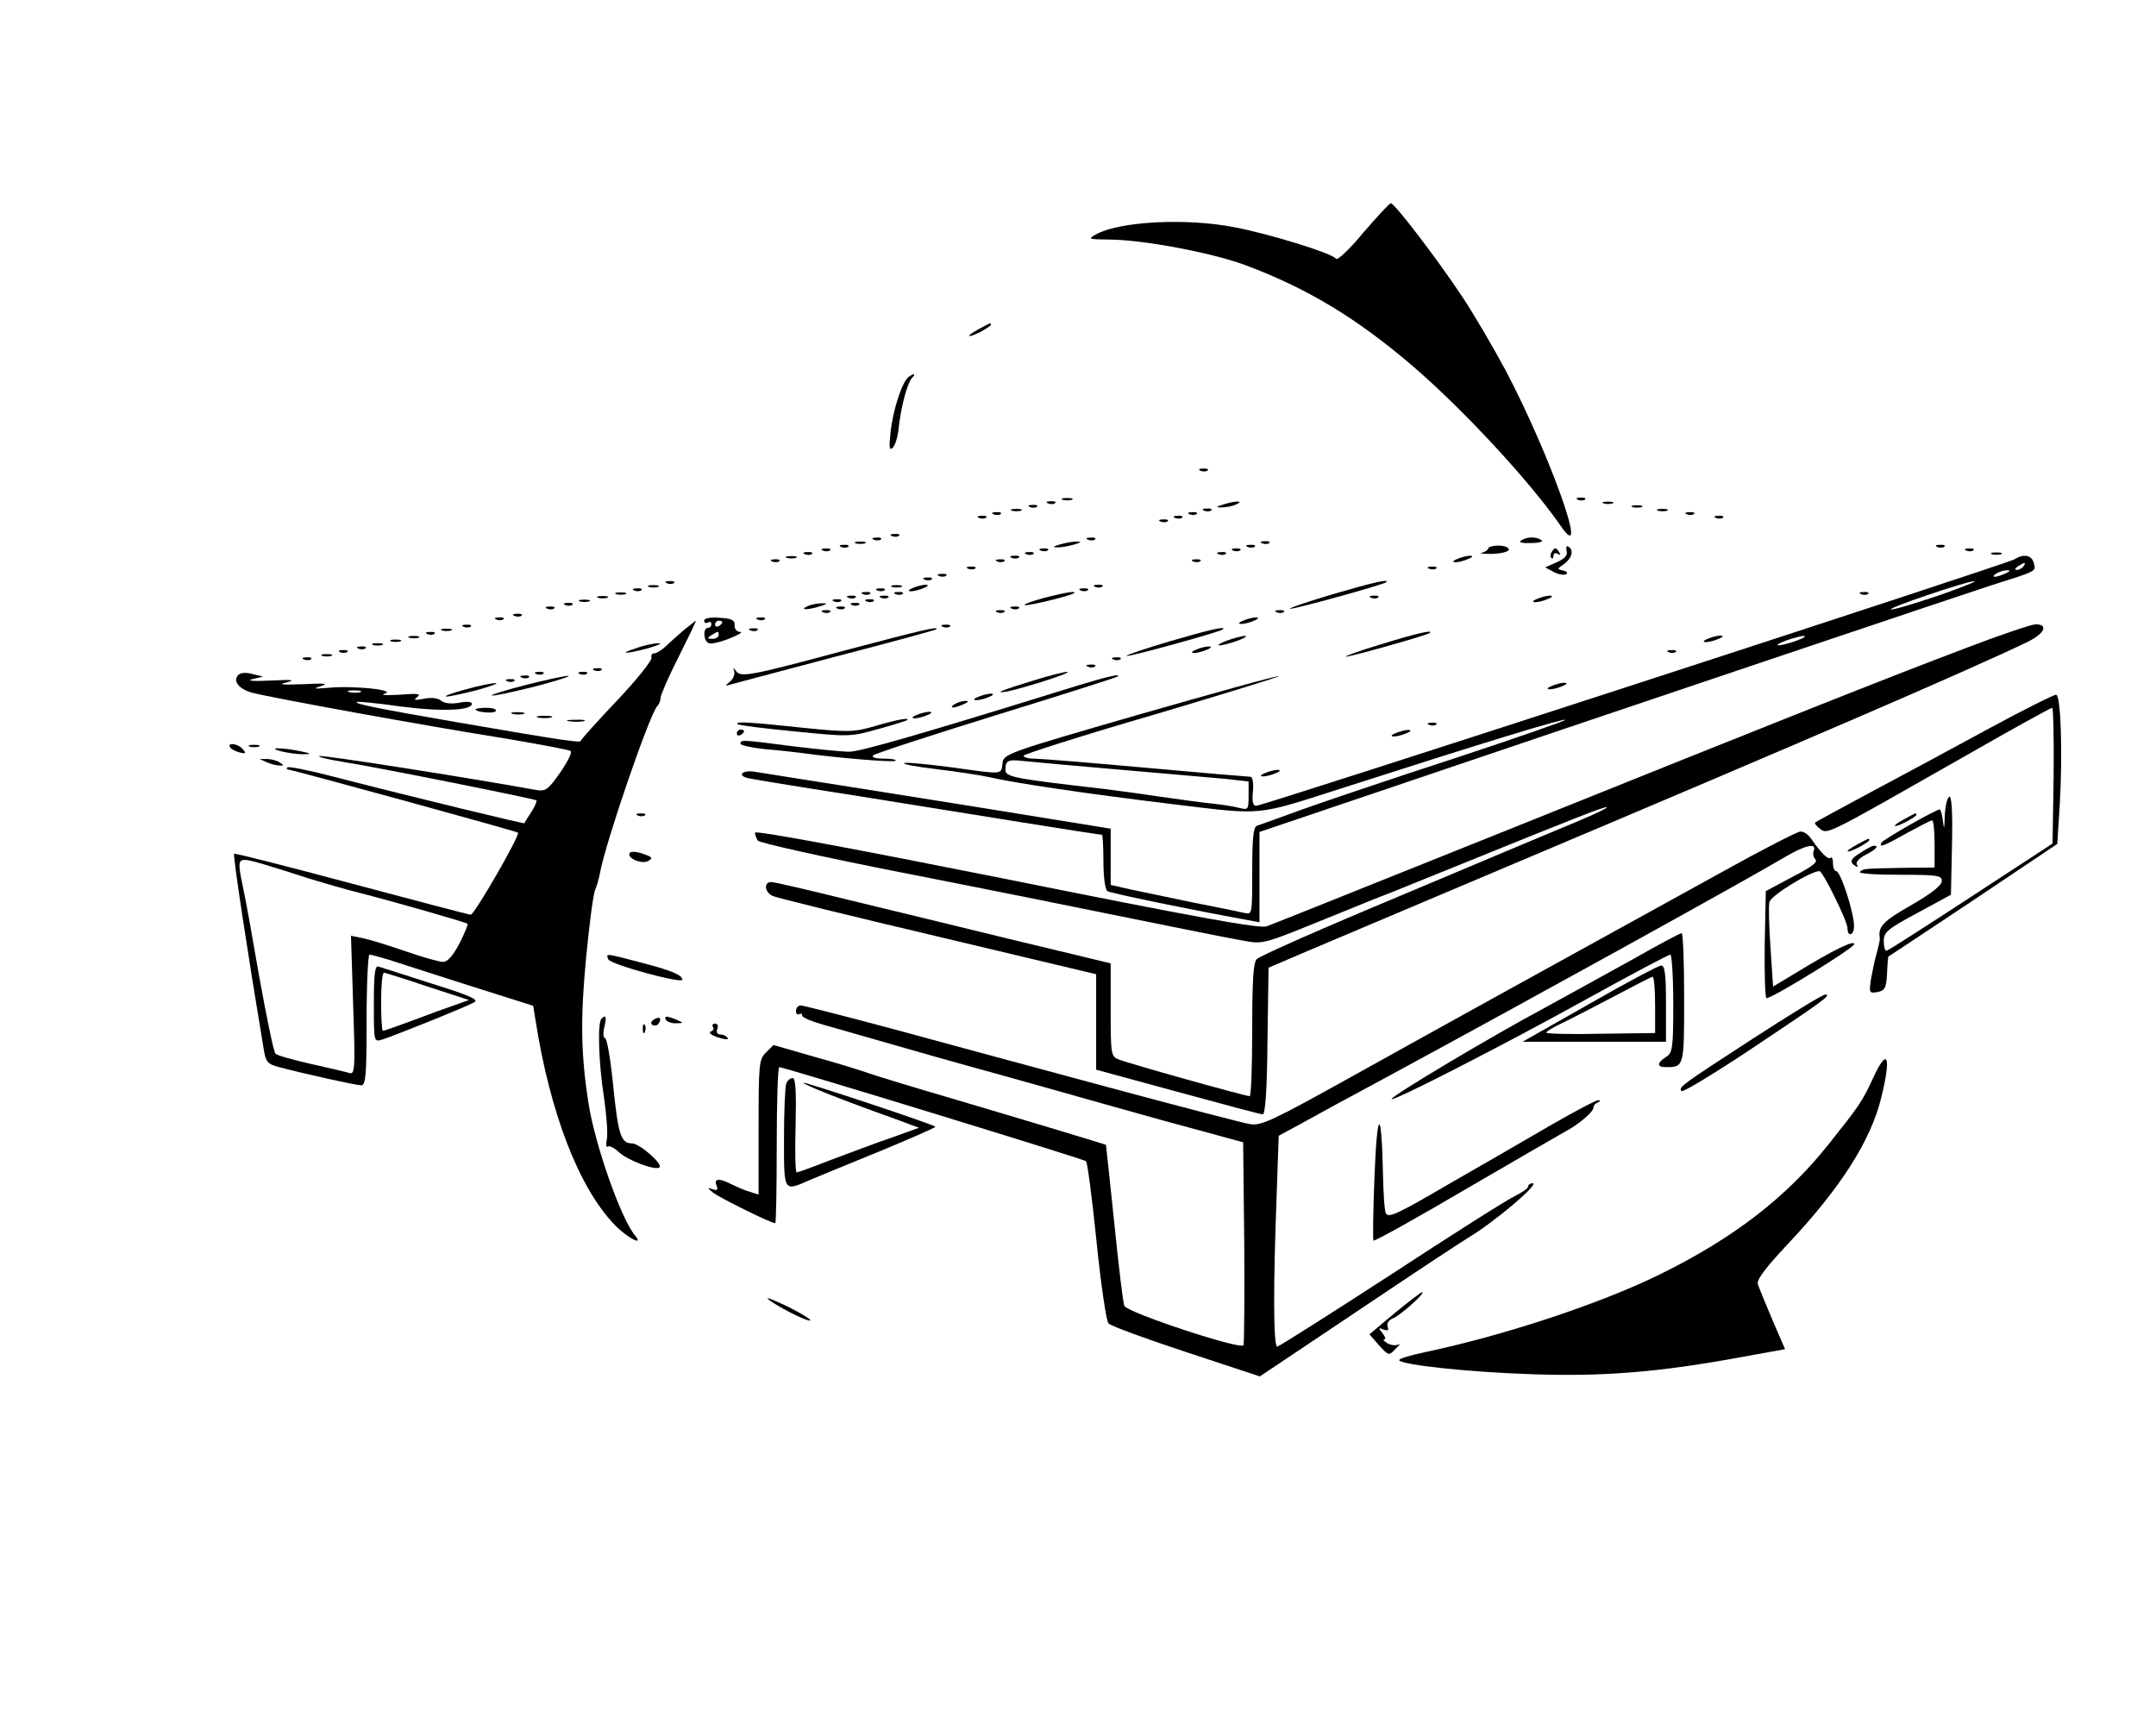 <?xml version="1.0" encoding="UTF-8" standalone="no"?> <svg xmlns="http://www.w3.org/2000/svg" version="1.0" width="594pt" height="475pt" viewBox="0 0 594 475" preserveAspectRatio="xMidYMid meet"><g transform="translate(0,475) scale(0.1,-0.1)" fill="#000000" stroke="none"><path d="M3756 4109 c-37 -45 -71 -77 -75 -72 -9 15 -185 69 -280 87 -134 26 -315 16 -380 -19 -25 -14 -23 -14 34 -15 92 0 282 -36 372 -69 173 -64 311 -147 468 -282 137 -118 320 -315 405 -438 83 -120 -29 195 -152 429 -34 63 -88 156 -121 205 -69 104 -185 255 -195 255 -4 0 -38 -37 -76 -81z"></path><path d="M2698 3844 c-38 -20 -36 -28 2 -9 17 9 30 18 30 20 0 7 -1 6 -32 -11z"></path><path d="M2504 3712 c-18 -12 -43 -89 -50 -149 -5 -45 -4 -55 5 -47 7 6 15 31 17 55 6 57 23 121 36 137 12 13 8 15 -8 4z"></path><path d="M3308 3453 c7 -3 16 -2 19 1 4 3 -2 6 -13 5 -11 0 -14 -3 -6 -6z"></path><path d="M2928 3373 c6 -2 18 -2 25 0 6 3 1 5 -13 5 -14 0 -19 -2 -12 -5z"></path><path d="M4348 3373 c7 -3 16 -2 19 1 4 3 -2 6 -13 5 -11 0 -14 -3 -6 -6z"></path><path d="M2888 3363 c7 -3 16 -2 19 1 4 3 -2 6 -13 5 -11 0 -14 -3 -6 -6z"></path><path d="M3370 3360 c-20 -6 -21 -8 -5 -8 11 0 29 3 40 8 25 11 -1 11 -35 0z"></path><path d="M4418 3363 c6 -2 18 -2 25 0 6 3 1 5 -13 5 -14 0 -19 -2 -12 -5z"></path><path d="M2838 3353 c7 -3 16 -2 19 1 4 3 -2 6 -13 5 -11 0 -14 -3 -6 -6z"></path><path d="M4498 3353 c6 -2 18 -2 25 0 6 3 1 5 -13 5 -14 0 -19 -2 -12 -5z"></path><path d="M2788 3343 c6 -2 18 -2 25 0 6 3 1 5 -13 5 -14 0 -19 -2 -12 -5z"></path><path d="M3318 3343 c7 -3 16 -2 19 1 4 3 -2 6 -13 5 -11 0 -14 -3 -6 -6z"></path><path d="M4568 3343 c6 -2 18 -2 25 0 6 3 1 5 -13 5 -14 0 -19 -2 -12 -5z"></path><path d="M2738 3333 c7 -3 16 -2 19 1 4 3 -2 6 -13 5 -11 0 -14 -3 -6 -6z"></path><path d="M3278 3333 c7 -3 16 -2 19 1 4 3 -2 6 -13 5 -11 0 -14 -3 -6 -6z"></path><path d="M4648 3333 c7 -3 16 -2 19 1 4 3 -2 6 -13 5 -11 0 -14 -3 -6 -6z"></path><path d="M2698 3323 c7 -3 16 -2 19 1 4 3 -2 6 -13 5 -11 0 -14 -3 -6 -6z"></path><path d="M3238 3323 c7 -3 16 -2 19 1 4 3 -2 6 -13 5 -11 0 -14 -3 -6 -6z"></path><path d="M4728 3323 c7 -3 16 -2 19 1 4 3 -2 6 -13 5 -11 0 -14 -3 -6 -6z"></path><path d="M3198 3313 c7 -3 16 -2 19 1 4 3 -2 6 -13 5 -11 0 -14 -3 -6 -6z"></path><path d="M2458 3273 c7 -3 16 -2 19 1 4 3 -2 6 -13 5 -11 0 -14 -3 -6 -6z"></path><path d="M2408 3263 c7 -3 16 -2 19 1 4 3 -2 6 -13 5 -11 0 -14 -3 -6 -6z"></path><path d="M2998 3263 c7 -3 16 -2 19 1 4 3 -2 6 -13 5 -11 0 -14 -3 -6 -6z"></path><path d="M4191 3261 c-8 -5 1 -8 27 -7 23 0 35 4 29 8 -16 10 -39 10 -56 -1z"></path><path d="M2358 3253 c6 -2 18 -2 25 0 6 3 1 5 -13 5 -14 0 -19 -2 -12 -5z"></path><path d="M2920 3250 c-20 -6 -21 -8 -5 -8 11 0 31 4 45 8 20 6 21 8 5 8 -11 0 -31 -4 -45 -8z"></path><path d="M3478 3253 c7 -3 16 -2 19 1 4 3 -2 6 -13 5 -11 0 -14 -3 -6 -6z"></path><path d="M2318 3243 c7 -3 16 -2 19 1 4 3 -2 6 -13 5 -11 0 -14 -3 -6 -6z"></path><path d="M3438 3243 c7 -3 16 -2 19 1 4 3 -2 6 -13 5 -11 0 -14 -3 -6 -6z"></path><path d="M4100 3239 c0 -4 -8 -9 -17 -12 -10 -2 3 -3 28 -3 25 1 46 6 46 12 0 6 -13 11 -29 11 -15 0 -28 -4 -28 -8z"></path><path d="M4316 3233 c4 -13 -5 -22 -27 -32 l-32 -14 24 -13 c13 -7 28 -9 34 -6 5 4 2 8 -8 10 -18 4 -17 5 2 18 22 16 28 39 12 48 -5 4 -7 -2 -5 -11z"></path><path d="M5338 3243 c7 -3 16 -2 19 1 4 3 -2 6 -13 5 -11 0 -14 -3 -6 -6z"></path><path d="M2268 3233 c7 -3 16 -2 19 1 4 3 -2 6 -13 5 -11 0 -14 -3 -6 -6z"></path><path d="M2868 3233 c7 -3 16 -2 19 1 4 3 -2 6 -13 5 -11 0 -14 -3 -6 -6z"></path><path d="M3398 3233 c7 -3 16 -2 19 1 4 3 -2 6 -13 5 -11 0 -14 -3 -6 -6z"></path><path d="M4275 3229 c-4 -6 -4 -13 -1 -16 3 -4 6 -1 6 6 0 7 5 9 12 5 7 -4 8 -3 4 4 -9 15 -13 15 -21 1z"></path><path d="M5418 3233 c7 -3 16 -2 19 1 4 3 -2 6 -13 5 -11 0 -14 -3 -6 -6z"></path><path d="M2218 3223 c7 -3 16 -2 19 1 4 3 -2 6 -13 5 -11 0 -14 -3 -6 -6z"></path><path d="M2828 3223 c7 -3 16 -2 19 1 4 3 -2 6 -13 5 -11 0 -14 -3 -6 -6z"></path><path d="M3358 3223 c7 -3 16 -2 19 1 4 3 -2 6 -13 5 -11 0 -14 -3 -6 -6z"></path><path d="M5488 3223 c6 -2 18 -2 25 0 6 3 1 5 -13 5 -14 0 -19 -2 -12 -5z"></path><path d="M2168 3213 c6 -2 18 -2 25 0 6 3 1 5 -13 5 -14 0 -19 -2 -12 -5z"></path><path d="M2788 3213 c7 -3 16 -2 19 1 4 3 -2 6 -13 5 -11 0 -14 -3 -6 -6z"></path><path d="M4015 3210 c-13 -5 -14 -9 -5 -9 8 0 24 4 35 9 13 5 14 9 5 9 -8 0 -24 -4 -35 -9z"></path><path d="M5550 3209 c-19 -12 -2070 -679 -2089 -679 -9 0 -12 11 -9 40 2 23 -1 40 -7 40 -5 0 -136 11 -290 25 -154 14 -292 25 -307 25 -16 0 -28 4 -28 8 0 4 160 55 356 112 195 58 351 106 347 107 -5 2 -177 -46 -383 -105 -367 -106 -375 -109 -378 -135 -4 -32 3 -31 -140 -11 -62 8 -121 14 -130 12 -9 -3 30 -10 88 -17 58 -7 123 -17 145 -22 67 -16 278 -47 510 -75 250 -30 220 -33 470 47 392 126 599 189 608 186 5 -1 -132 -49 -305 -106 -172 -56 -362 -120 -423 -142 -60 -22 -116 -42 -122 -44 -10 -3 -13 -37 -13 -125 0 -120 0 -120 -22 -115 -13 3 -77 16 -143 29 -66 14 -144 30 -172 36 l-53 12 0 77 0 78 -167 27 c-144 24 -732 117 -815 130 -34 5 -48 -11 -16 -18 13 -3 140 -24 283 -46 143 -23 356 -57 473 -76 118 -19 215 -34 218 -34 2 0 4 -33 4 -74 0 -42 5 -78 11 -81 8 -6 239 -53 382 -79 l37 -7 0 125 0 124 148 50 c980 332 1778 600 1867 629 132 42 124 38 118 63 -6 21 -28 25 -53 9z m25 -19 c-3 -5 -12 -10 -18 -10 -7 0 -6 4 3 10 19 12 23 12 15 0z m-50 -20 c-27 -12 -43 -12 -25 0 8 5 22 9 30 9 10 0 8 -3 -5 -9z m-185 -61 c-63 -21 -121 -39 -130 -38 -18 1 208 78 230 78 8 0 -37 -18 -100 -40z m-390 -124 c-19 -7 -42 -13 -50 -13 -8 0 1 6 20 13 19 7 42 13 50 13 8 0 -1 -6 -20 -13z m-1870 -355 c129 -11 263 -23 298 -26 l62 -7 0 -39 c0 -38 -1 -40 -25 -34 -14 4 -47 9 -73 12 -26 2 -94 12 -152 20 -58 9 -123 17 -145 20 -251 29 -275 33 -275 53 0 25 7 29 43 25 18 -2 138 -13 267 -24z"></path><path d="M2128 3203 c7 -3 16 -2 19 1 4 3 -2 6 -13 5 -11 0 -14 -3 -6 -6z"></path><path d="M2748 3203 c7 -3 16 -2 19 1 4 3 -2 6 -13 5 -11 0 -14 -3 -6 -6z"></path><path d="M3288 3203 c7 -3 16 -2 19 1 4 3 -2 6 -13 5 -11 0 -14 -3 -6 -6z"></path><path d="M2668 3183 c7 -3 16 -2 19 1 4 3 -2 6 -13 5 -11 0 -14 -3 -6 -6z"></path><path d="M3938 3183 c7 -3 16 -2 19 1 4 3 -2 6 -13 5 -11 0 -14 -3 -6 -6z"></path><path d="M2588 3163 c7 -3 16 -2 19 1 4 3 -2 6 -13 5 -11 0 -14 -3 -6 -6z"></path><path d="M2548 3153 c7 -3 16 -2 19 1 4 3 -2 6 -13 5 -11 0 -14 -3 -6 -6z"></path><path d="M1838 3143 c7 -3 16 -2 19 1 4 3 -2 6 -13 5 -11 0 -14 -3 -6 -6z"></path><path d="M3672 3113 c-67 -20 -121 -38 -118 -40 4 -4 257 66 265 73 11 10 -34 0 -147 -33z"></path><path d="M1788 3133 c6 -2 18 -2 25 0 6 3 1 5 -13 5 -14 0 -19 -2 -12 -5z"></path><path d="M2458 3133 c6 -2 18 -2 25 0 6 3 1 5 -13 5 -14 0 -19 -2 -12 -5z"></path><path d="M2515 3130 c-13 -5 -14 -9 -5 -9 8 0 24 4 35 9 13 5 14 9 5 9 -8 0 -24 -4 -35 -9z"></path><path d="M3018 3133 c7 -3 16 -2 19 1 4 3 -2 6 -13 5 -11 0 -14 -3 -6 -6z"></path><path d="M1748 3123 c7 -3 16 -2 19 1 4 3 -2 6 -13 5 -11 0 -14 -3 -6 -6z"></path><path d="M2418 3123 c7 -3 16 -2 19 1 4 3 -2 6 -13 5 -11 0 -14 -3 -6 -6z"></path><path d="M2978 3123 c7 -3 16 -2 19 1 4 3 -2 6 -13 5 -11 0 -14 -3 -6 -6z"></path><path d="M1698 3113 c6 -2 18 -2 25 0 6 3 1 5 -13 5 -14 0 -19 -2 -12 -5z"></path><path d="M2378 3113 c7 -3 16 -2 19 1 4 3 -2 6 -13 5 -11 0 -14 -3 -6 -6z"></path><path d="M2468 3113 c7 -3 16 -2 19 1 4 3 -2 6 -13 5 -11 0 -14 -3 -6 -6z"></path><path d="M2877 3103 c-32 -9 -56 -17 -54 -20 5 -4 129 26 136 33 8 7 -23 2 -82 -13z"></path><path d="M5128 3113 c7 -3 16 -2 19 1 4 3 -2 6 -13 5 -11 0 -14 -3 -6 -6z"></path><path d="M1648 3103 c6 -2 18 -2 25 0 6 3 1 5 -13 5 -14 0 -19 -2 -12 -5z"></path><path d="M2338 3103 c7 -3 16 -2 19 1 4 3 -2 6 -13 5 -11 0 -14 -3 -6 -6z"></path><path d="M2428 3103 c7 -3 16 -2 19 1 4 3 -2 6 -13 5 -11 0 -14 -3 -6 -6z"></path><path d="M3778 3103 c7 -3 16 -2 19 1 4 3 -2 6 -13 5 -11 0 -14 -3 -6 -6z"></path><path d="M4235 3100 c-13 -5 -14 -9 -5 -9 8 0 24 4 35 9 13 5 14 9 5 9 -8 0 -24 -4 -35 -9z"></path><path d="M1598 3093 c6 -2 18 -2 25 0 6 3 1 5 -13 5 -14 0 -19 -2 -12 -5z"></path><path d="M2298 3093 c7 -3 16 -2 19 1 4 3 -2 6 -13 5 -11 0 -14 -3 -6 -6z"></path><path d="M2388 3093 c7 -3 16 -2 19 1 4 3 -2 6 -13 5 -11 0 -14 -3 -6 -6z"></path><path d="M1558 3083 c7 -3 16 -2 19 1 4 3 -2 6 -13 5 -11 0 -14 -3 -6 -6z"></path><path d="M2225 3080 c-25 -11 1 -11 35 0 20 6 21 8 5 8 -11 0 -29 -3 -40 -8z"></path><path d="M2348 3083 c7 -3 16 -2 19 1 4 3 -2 6 -13 5 -11 0 -14 -3 -6 -6z"></path><path d="M1508 3073 c7 -3 16 -2 19 1 4 3 -2 6 -13 5 -11 0 -14 -3 -6 -6z"></path><path d="M2308 3073 c7 -3 16 -2 19 1 4 3 -2 6 -13 5 -11 0 -14 -3 -6 -6z"></path><path d="M2788 3073 c7 -3 16 -2 19 1 4 3 -2 6 -13 5 -11 0 -14 -3 -6 -6z"></path><path d="M2268 3063 c7 -3 16 -2 19 1 4 3 -2 6 -13 5 -11 0 -14 -3 -6 -6z"></path><path d="M2748 3063 c7 -3 16 -2 19 1 4 3 -2 6 -13 5 -11 0 -14 -3 -6 -6z"></path><path d="M3518 3063 c7 -3 16 -2 19 1 4 3 -2 6 -13 5 -11 0 -14 -3 -6 -6z"></path><path d="M1418 3053 c7 -3 16 -2 19 1 4 3 -2 6 -13 5 -11 0 -14 -3 -6 -6z"></path><path d="M1368 3043 c7 -3 16 -2 19 1 4 3 -2 6 -13 5 -11 0 -14 -3 -6 -6z"></path><path d="M1940 3040 c0 -6 5 -8 10 -5 6 3 10 1 10 -4 0 -6 -4 -11 -10 -11 -14 0 -12 -37 3 -42 6 -3 32 3 57 13 25 10 38 18 29 18 -10 1 -16 9 -15 19 1 13 -8 18 -41 20 -27 2 -43 -1 -43 -8z m50 -4 c0 -3 -4 -8 -10 -11 -5 -3 -10 -1 -10 4 0 6 5 11 10 11 6 0 10 -2 10 -4z m-10 -36 c0 -5 -8 -10 -17 -10 -15 0 -16 2 -3 10 19 12 20 12 20 0z"></path><path d="M2088 3043 c7 -3 16 -2 19 1 4 3 -2 6 -13 5 -11 0 -14 -3 -6 -6z"></path><path d="M3425 3040 c-13 -5 -14 -9 -5 -9 8 0 24 4 35 9 13 5 14 9 5 9 -8 0 -24 -4 -35 -9z"></path><path d="M1885 3015 c-16 -14 -39 -34 -50 -45 -12 -11 -26 -20 -33 -20 -6 0 -9 -6 -7 -12 2 -7 -40 -60 -95 -118 -55 -58 -100 -108 -100 -111 0 -6 -44 0 -340 51 -225 39 -283 51 -277 56 2 2 55 -3 118 -12 112 -15 199 -12 199 7 0 6 -14 7 -35 3 -22 -4 -41 -2 -50 6 -9 7 -27 9 -47 5 -26 -5 -30 -4 -18 5 11 9 0 10 -50 6 -36 -2 -54 -1 -40 3 34 10 -87 23 -156 16 -40 -3 -44 -3 -19 5 22 7 9 8 -50 5 -59 -2 -71 -1 -45 5 26 7 14 8 -45 5 -46 -2 -67 -1 -50 4 l30 7 -29 7 c-17 5 -33 4 -39 -2 -17 -17 1 -40 40 -50 49 -13 476 -91 698 -126 94 -16 173 -31 177 -34 5 -4 -9 -31 -29 -60 -34 -48 -40 -52 -68 -47 -188 34 -582 96 -595 93 -8 -1 21 -9 65 -16 96 -15 529 -102 533 -106 2 -2 -4 -16 -14 -32 -10 -15 -19 -29 -19 -31 -2 -2 -296 69 -529 129 -65 17 -121 28 -124 25 -3 -3 -2 -6 1 -6 11 0 630 -170 634 -174 7 -6 -120 -226 -130 -226 -5 0 -153 39 -329 86 -176 47 -321 84 -323 82 -4 -3 38 -278 81 -535 6 -39 10 -44 43 -53 72 -19 212 -50 226 -50 13 0 15 29 15 180 0 99 4 180 8 180 5 0 28 -7 53 -14 24 -8 124 -40 221 -71 l177 -56 6 -37 c40 -258 120 -465 219 -567 35 -36 82 -60 55 -28 -39 47 -111 253 -128 366 -21 135 -22 234 -6 401 9 93 20 177 25 185 4 9 10 30 13 46 15 83 136 436 158 460 5 5 9 15 9 23 0 7 22 58 50 113 27 54 49 99 47 99 -1 0 -15 -12 -32 -25z m-892 -172 c-7 -2 -21 -2 -30 0 -10 3 -4 5 12 5 17 0 24 -2 18 -5z m-143 -513 c36 -11 101 -30 145 -41 94 -24 289 -80 293 -84 2 -2 -8 -26 -22 -54 -18 -34 -33 -51 -45 -51 -11 0 -57 13 -103 29 -46 16 -98 32 -117 36 l-34 7 6 -191 c6 -178 5 -192 -11 -187 -9 3 -57 14 -106 25 -48 11 -92 23 -97 28 -5 5 -24 98 -44 208 -19 110 -39 222 -45 248 -18 88 -19 87 53 67 34 -10 91 -28 127 -40z"></path><path d="M1278 3023 c7 -3 16 -2 19 1 4 3 -2 6 -13 5 -11 0 -14 -3 -6 -6z"></path><path d="M2598 3023 c7 -3 16 -2 19 1 4 3 -2 6 -13 5 -11 0 -14 -3 -6 -6z"></path><path d="M5420 2966 c-220 -83 -509 -198 -1270 -504 -349 -140 -646 -259 -660 -264 -19 -7 -195 25 -717 130 -421 84 -693 135 -693 128 0 -6 4 -16 8 -22 4 -6 183 -46 397 -88 215 -42 498 -99 630 -126 132 -27 268 -54 302 -60 68 -12 51 -16 273 74 63 26 131 53 150 60 19 8 109 44 200 81 286 116 384 155 387 151 2 -2 -31 -18 -74 -36 -43 -18 -134 -56 -203 -85 -69 -29 -197 -83 -285 -120 -228 -95 -388 -166 -402 -177 -10 -8 -13 -59 -13 -194 0 -101 -3 -184 -7 -184 -12 0 -334 90 -360 101 -22 8 -23 13 -23 137 l0 128 -262 63 c-145 35 -352 86 -461 112 -109 27 -204 49 -212 49 -21 0 -19 -27 3 -38 9 -5 214 -55 455 -112 l437 -104 0 -131 0 -132 224 -61 c124 -34 229 -62 235 -62 7 0 12 69 13 202 l3 202 110 47 c61 26 315 133 565 239 803 339 1246 530 1413 610 49 23 63 50 25 50 -13 -1 -97 -29 -188 -64z"></path><path d="M1218 3013 c6 -2 18 -2 25 0 6 3 1 5 -13 5 -14 0 -19 -2 -12 -5z"></path><path d="M2068 3013 c7 -3 16 -2 19 1 4 3 -2 6 -13 5 -11 0 -14 -3 -6 -6z"></path><path d="M2335 2960 c-268 -72 -294 -77 -307 -59 -8 11 -9 11 -5 -1 2 -8 -3 -21 -12 -28 -14 -12 -14 -13 1 -8 10 3 140 37 290 77 150 39 275 73 277 75 11 10 -40 -2 -244 -56z"></path><path d="M3222 2983 c-67 -20 -121 -38 -118 -40 4 -4 257 66 265 73 11 10 -34 0 -147 -33z"></path><path d="M1178 3003 c7 -3 16 -2 19 1 4 3 -2 6 -13 5 -11 0 -14 -3 -6 -6z"></path><path d="M3805 2975 c-60 -18 -104 -34 -97 -34 12 -1 224 59 231 65 12 10 -34 0 -134 -31z"></path><path d="M1128 2993 c6 -2 18 -2 25 0 6 3 1 5 -13 5 -14 0 -19 -2 -12 -5z"></path><path d="M3380 2985 c-19 -7 -28 -13 -20 -13 8 0 31 6 50 13 19 7 28 13 20 13 -8 0 -31 -6 -50 -13z"></path><path d="M4705 2990 c-13 -5 -14 -9 -5 -9 8 0 24 4 35 9 13 5 14 9 5 9 -8 0 -24 -4 -35 -9z"></path><path d="M1078 2983 c6 -2 18 -2 25 0 6 3 1 5 -13 5 -14 0 -19 -2 -12 -5z"></path><path d="M1028 2973 c6 -2 18 -2 25 0 6 3 1 5 -13 5 -14 0 -19 -2 -12 -5z"></path><path d="M1755 2965 c-54 -17 -33 -18 30 -1 28 8 41 14 30 14 -11 0 -38 -5 -60 -13z"></path><path d="M988 2963 c7 -3 16 -2 19 1 4 3 -2 6 -13 5 -11 0 -14 -3 -6 -6z"></path><path d="M3295 2960 c-13 -5 -14 -9 -5 -9 8 0 24 4 35 9 13 5 14 9 5 9 -8 0 -24 -4 -35 -9z"></path><path d="M938 2953 c7 -3 16 -2 19 1 4 3 -2 6 -13 5 -11 0 -14 -3 -6 -6z"></path><path d="M4598 2953 c7 -3 16 -2 19 1 4 3 -2 6 -13 5 -11 0 -14 -3 -6 -6z"></path><path d="M888 2943 c6 -2 18 -2 25 0 6 3 1 5 -13 5 -14 0 -19 -2 -12 -5z"></path><path d="M838 2933 c7 -3 16 -2 19 1 4 3 -2 6 -13 5 -11 0 -14 -3 -6 -6z"></path><path d="M3068 2933 c7 -3 16 -2 19 1 4 3 -2 6 -13 5 -11 0 -14 -3 -6 -6z"></path><path d="M2998 2913 c7 -3 16 -2 19 1 4 3 -2 6 -13 5 -11 0 -14 -3 -6 -6z"></path><path d="M1638 2903 c7 -3 16 -2 19 1 4 3 -2 6 -13 5 -11 0 -14 -3 -6 -6z"></path><path d="M1478 2893 c7 -3 16 -2 19 1 4 3 -2 6 -13 5 -11 0 -14 -3 -6 -6z"></path><path d="M1598 2893 c7 -3 16 -2 19 1 4 3 -2 6 -13 5 -11 0 -14 -3 -6 -6z"></path><path d="M2850 2876 c-89 -27 -116 -38 -75 -31 41 8 184 53 165 54 -8 0 -49 -10 -90 -23z"></path><path d="M1438 2883 c7 -3 16 -2 19 1 4 3 -2 6 -13 5 -11 0 -14 -3 -6 -6z"></path><path d="M1445 2862 c-55 -14 -95 -27 -90 -28 6 -2 60 10 120 25 61 16 101 29 90 29 -11 0 -65 -12 -120 -26z"></path><path d="M2965 2860 c-422 -131 -595 -181 -625 -181 -19 0 -89 7 -155 15 -140 18 -145 19 -145 7 0 -4 30 -11 68 -15 37 -3 81 -8 97 -10 99 -14 257 -27 262 -22 4 3 -11 6 -32 6 -24 0 -35 4 -29 9 5 5 158 55 339 111 182 56 332 104 334 106 10 9 -29 0 -114 -26z"></path><path d="M1398 2873 c7 -3 16 -2 19 1 4 3 -2 6 -13 5 -11 0 -14 -3 -6 -6z"></path><path d="M1280 2850 c-36 -10 -58 -18 -50 -19 8 0 47 8 85 18 39 11 61 19 50 19 -11 0 -49 -8 -85 -18z"></path><path d="M4275 2860 c-13 -5 -14 -9 -5 -9 8 0 24 4 35 9 13 5 14 9 5 9 -8 0 -24 -4 -35 -9z"></path><path d="M2695 2830 c-13 -5 -14 -9 -5 -9 8 0 24 4 35 9 13 5 14 9 5 9 -8 0 -24 -4 -35 -9z"></path><path d="M5480 2743 c-96 -52 -242 -131 -325 -175 -82 -44 -152 -82 -154 -84 -3 -2 4 -10 14 -18 21 -15 16 -17 406 205 124 71 229 129 233 129 3 0 5 -84 4 -187 l-3 -187 -225 -147 c-124 -81 -228 -148 -232 -148 -5 -1 -8 11 -8 27 0 24 11 33 93 77 l92 50 3 138 c2 93 -1 136 -8 132 -5 -3 -11 -27 -12 -53 -1 -37 -2 -40 -5 -14 -2 17 -6 32 -9 32 -10 0 -154 -82 -160 -91 -9 -16 6 -10 70 26 35 19 66 35 69 35 4 0 7 -29 7 -65 l0 -65 -90 -1 c-106 -2 -106 -2 -116 -11 -4 -5 45 -8 109 -8 105 0 117 -2 117 -17 0 -12 -29 -35 -85 -67 -77 -44 -91 -59 -86 -90 1 -4 -3 -22 -8 -40 -5 -17 -12 -50 -16 -72 -6 -40 -5 -41 18 -37 20 4 24 11 26 51 1 26 3 47 4 47 1 0 106 70 234 155 l231 155 7 110 c8 140 3 298 -10 301 -5 1 -89 -41 -185 -93z"></path><path d="M2630 2810 c-18 -12 -2 -12 25 0 13 6 15 9 5 9 -8 0 -22 -4 -30 -9z"></path><path d="M1310 2796 c0 -8 51 -13 56 -5 3 5 -9 9 -25 9 -17 0 -31 -2 -31 -4z"></path><path d="M1413 2783 c9 -2 23 -2 30 0 6 3 -1 5 -18 5 -16 0 -22 -2 -12 -5z"></path><path d="M2525 2780 c-13 -5 -14 -9 -5 -9 8 0 24 4 35 9 13 5 14 9 5 9 -8 0 -24 -4 -35 -9z"></path><path d="M1483 2773 c9 -2 25 -2 35 0 9 3 1 5 -18 5 -19 0 -27 -2 -17 -5z"></path><path d="M1568 2763 c12 -2 30 -2 40 0 9 3 -1 5 -23 4 -22 0 -30 -2 -17 -4z"></path><path d="M2412 2750 c-59 -17 -72 -18 -200 -5 -149 16 -188 18 -180 10 2 -3 73 -12 157 -20 150 -15 154 -15 229 6 43 12 79 23 81 25 9 8 -26 2 -87 -16z"></path><path d="M3938 2753 c7 -3 16 -2 19 1 4 3 -2 6 -13 5 -11 0 -14 -3 -6 -6z"></path><path d="M2030 2729 c0 -5 5 -7 10 -4 6 3 10 8 10 11 0 2 -4 4 -10 4 -5 0 -10 -5 -10 -11z"></path><path d="M3845 2730 c-13 -5 -14 -9 -5 -9 8 0 24 4 35 9 13 5 14 9 5 9 -8 0 -24 -4 -35 -9z"></path><path d="M634 2691 c3 -5 15 -11 26 -14 17 -4 19 -3 9 9 -12 15 -44 20 -35 5z"></path><path d="M688 2693 c6 -2 18 -2 25 0 6 3 1 5 -13 5 -14 0 -19 -2 -12 -5z"></path><path d="M775 2680 c17 -4 44 -8 60 -8 25 0 24 2 -10 9 -51 10 -92 10 -50 -1z"></path><path d="M735 2650 c11 -5 27 -9 35 -9 13 -1 13 0 0 9 -8 5 -24 9 -35 9 l-20 0 20 -9z"></path><path d="M3485 2620 c-13 -5 -14 -9 -5 -9 8 0 24 4 35 9 13 5 14 9 5 9 -8 0 -24 -4 -35 -9z"></path><path d="M1758 2503 c7 -3 16 -2 19 1 4 3 -2 6 -13 5 -11 0 -14 -3 -6 -6z"></path><path d="M5248 2494 c-38 -20 -36 -28 2 -9 17 9 30 18 30 20 0 7 -1 6 -32 -11z"></path><path d="M4745 2348 c-427 -235 -800 -441 -1028 -568 -211 -117 -242 -132 -273 -127 -19 3 -195 49 -392 102 -196 53 -464 125 -595 161 -131 35 -244 64 -251 64 -7 0 -13 -7 -13 -15 0 -8 4 -12 9 -9 4 3 8 1 8 -4 0 -5 26 -16 58 -25 289 -83 367 -105 502 -142 85 -24 218 -61 295 -83 77 -22 190 -53 250 -69 l110 -30 3 -274 c1 -150 0 -279 -2 -285 -6 -14 -318 89 -328 108 -4 7 -16 110 -28 228 -12 118 -23 216 -23 216 -4 2 -216 66 -412 124 -110 32 -218 65 -241 73 -22 8 -90 29 -152 46 l-111 32 -21 -21 c-19 -19 -20 -32 -20 -206 l0 -185 -22 7 c-13 3 -35 13 -50 20 -36 19 -52 18 -44 -2 5 -12 2 -15 -11 -10 -15 5 -14 3 2 -10 18 -14 159 -84 171 -84 2 0 4 97 4 215 0 118 3 215 7 215 13 0 838 -253 845 -259 4 -3 17 -103 29 -221 12 -118 27 -220 33 -226 6 -7 102 -42 214 -79 l203 -67 266 178 c147 99 285 190 308 204 72 43 197 149 178 150 -7 0 -13 -4 -13 -9 0 -5 -16 -16 -36 -26 -20 -9 -173 -106 -341 -216 -168 -109 -310 -199 -314 -199 -11 0 -11 170 -2 408 l6 173 61 33 c34 19 142 78 241 131 397 215 980 537 1093 604 56 33 88 40 79 17 -3 -7 -1 -18 5 -24 7 -7 -13 -22 -64 -48 l-73 -39 -3 -147 c-1 -82 1 -148 5 -148 18 1 237 136 241 148 5 15 -57 -15 -158 -77 l-65 -39 -7 106 c-4 59 -6 116 -3 127 4 18 115 86 138 85 9 0 77 -138 77 -157 0 -25 18 -21 18 5 1 35 -37 152 -49 152 -5 0 -9 10 -9 22 0 12 -3 18 -6 15 -7 -7 -25 11 -54 52 -8 12 -21 21 -30 20 -8 0 -105 -50 -215 -111z"></path><path d="M5118 2424 c-38 -20 -36 -28 2 -9 17 9 30 18 30 20 0 7 -1 6 -32 -11z"></path><path d="M5128 2402 c-30 -18 -34 -27 -16 -38 7 -4 8 -3 4 4 -4 6 6 18 24 27 29 15 38 25 23 25 -5 0 -20 -8 -35 -18z"></path><path d="M1735 2400 c-9 -14 33 -32 51 -22 14 8 11 11 -15 20 -17 6 -33 7 -36 2z"></path><path d="M4500 2108 c-69 -38 -179 -99 -245 -135 -146 -78 -426 -245 -421 -251 6 -6 307 148 540 277 121 67 223 121 228 121 4 0 8 -61 8 -135 0 -124 -2 -136 -20 -147 -25 -16 -26 -28 -1 -28 51 0 51 0 51 191 0 98 -3 179 -7 178 -5 0 -64 -32 -133 -71z"></path><path d="M1676 2107 c5 -14 204 -68 204 -56 0 13 -32 26 -117 48 -96 25 -94 25 -87 8z"></path><path d="M1030 1985 c0 -106 0 -106 23 -99 32 10 234 91 254 103 13 7 -14 19 -117 51 -74 24 -141 45 -147 47 -10 4 -13 -20 -13 -102z m148 47 l114 -37 -39 -14 c-21 -7 -73 -26 -115 -42 -43 -16 -80 -29 -83 -29 -3 0 -5 36 -5 80 0 44 3 80 8 80 4 0 58 -17 120 -38z"></path><path d="M4380 1985 l-185 -105 198 0 197 0 0 105 c0 79 -3 105 -13 105 -7 0 -96 -47 -197 -105z m180 -3 l0 -78 -150 -2 c-82 -2 -150 0 -150 3 0 3 19 15 43 26 23 11 87 44 142 73 55 29 103 54 108 55 4 0 7 -34 7 -77z"></path><path d="M4830 1889 c-199 -129 -207 -135 -197 -145 3 -4 86 46 184 111 204 136 231 155 212 155 -8 0 -97 -55 -199 -121z"></path><path d="M1657 1943 c-11 -10 -8 -121 7 -216 7 -49 11 -100 8 -115 -3 -15 -2 -24 2 -21 4 4 18 -3 31 -15 24 -23 102 -52 112 -42 10 9 -55 66 -76 66 -30 0 -38 23 -52 163 -7 70 -17 127 -22 127 -5 0 -6 14 -2 30 7 30 4 36 -8 23z"></path><path d="M1801 1941 c-8 -6 -9 -11 -3 -15 6 -3 14 -1 17 5 9 14 2 20 -14 10z"></path><path d="M1835 1940 c3 -5 16 -10 28 -9 21 0 21 1 2 9 -28 12 -37 12 -30 0z"></path><path d="M1771 1914 c0 -11 3 -14 6 -6 3 7 2 16 -1 19 -3 4 -6 -2 -5 -13z"></path><path d="M1964 1921 c4 -5 1 -11 -6 -13 -7 -3 2 -10 20 -16 18 -6 30 -7 27 -2 -4 6 -13 10 -20 10 -9 0 -12 6 -9 15 4 8 1 15 -6 15 -6 0 -9 -4 -6 -9z"></path><path d="M5162 1783 c-32 -69 -37 -76 -126 -188 -115 -144 -260 -256 -461 -355 -162 -80 -426 -168 -648 -215 -43 -9 -76 -19 -72 -23 13 -13 190 -32 365 -38 200 -7 355 6 582 48 l116 21 -35 81 c-19 45 -37 89 -40 98 -4 12 22 46 82 110 147 156 231 288 259 408 27 111 16 135 -22 53z"></path><path d="M2166 1764 c-3 -9 -6 -76 -6 -150 0 -150 -2 -147 71 -115 24 10 113 47 197 81 84 35 151 64 149 66 -7 7 -360 124 -363 121 -4 -4 113 -50 245 -97 l73 -27 -78 -28 c-44 -15 -118 -43 -166 -61 -48 -19 -90 -34 -93 -34 -4 0 -5 59 -3 130 2 93 0 130 -8 130 -7 0 -15 -7 -18 -16z"></path><path d="M4274 1651 c-65 -38 -193 -112 -284 -164 -140 -82 -166 -94 -172 -79 -4 9 -7 62 -8 117 -4 176 -16 168 -23 -14 -4 -96 -5 -176 -3 -179 3 -2 119 62 258 144 139 81 262 152 273 158 34 18 75 53 75 64 0 6 6 13 13 15 6 3 7 6 1 6 -5 1 -64 -30 -130 -68z"></path><path d="M3842 1132 l-69 -58 26 -30 c27 -29 27 -30 46 -10 11 10 14 16 8 12 -7 -4 -21 -2 -30 3 -10 6 -14 11 -9 11 5 0 2 8 -5 17 -12 15 -12 16 3 10 12 -4 15 -2 11 8 -3 9 3 18 13 22 20 7 94 73 82 73 -3 0 -37 -26 -76 -58z"></path><path d="M2115 1172 c18 -17 107 -63 117 -60 5 2 -22 18 -59 37 -37 18 -63 28 -58 23z"></path></g></svg> 